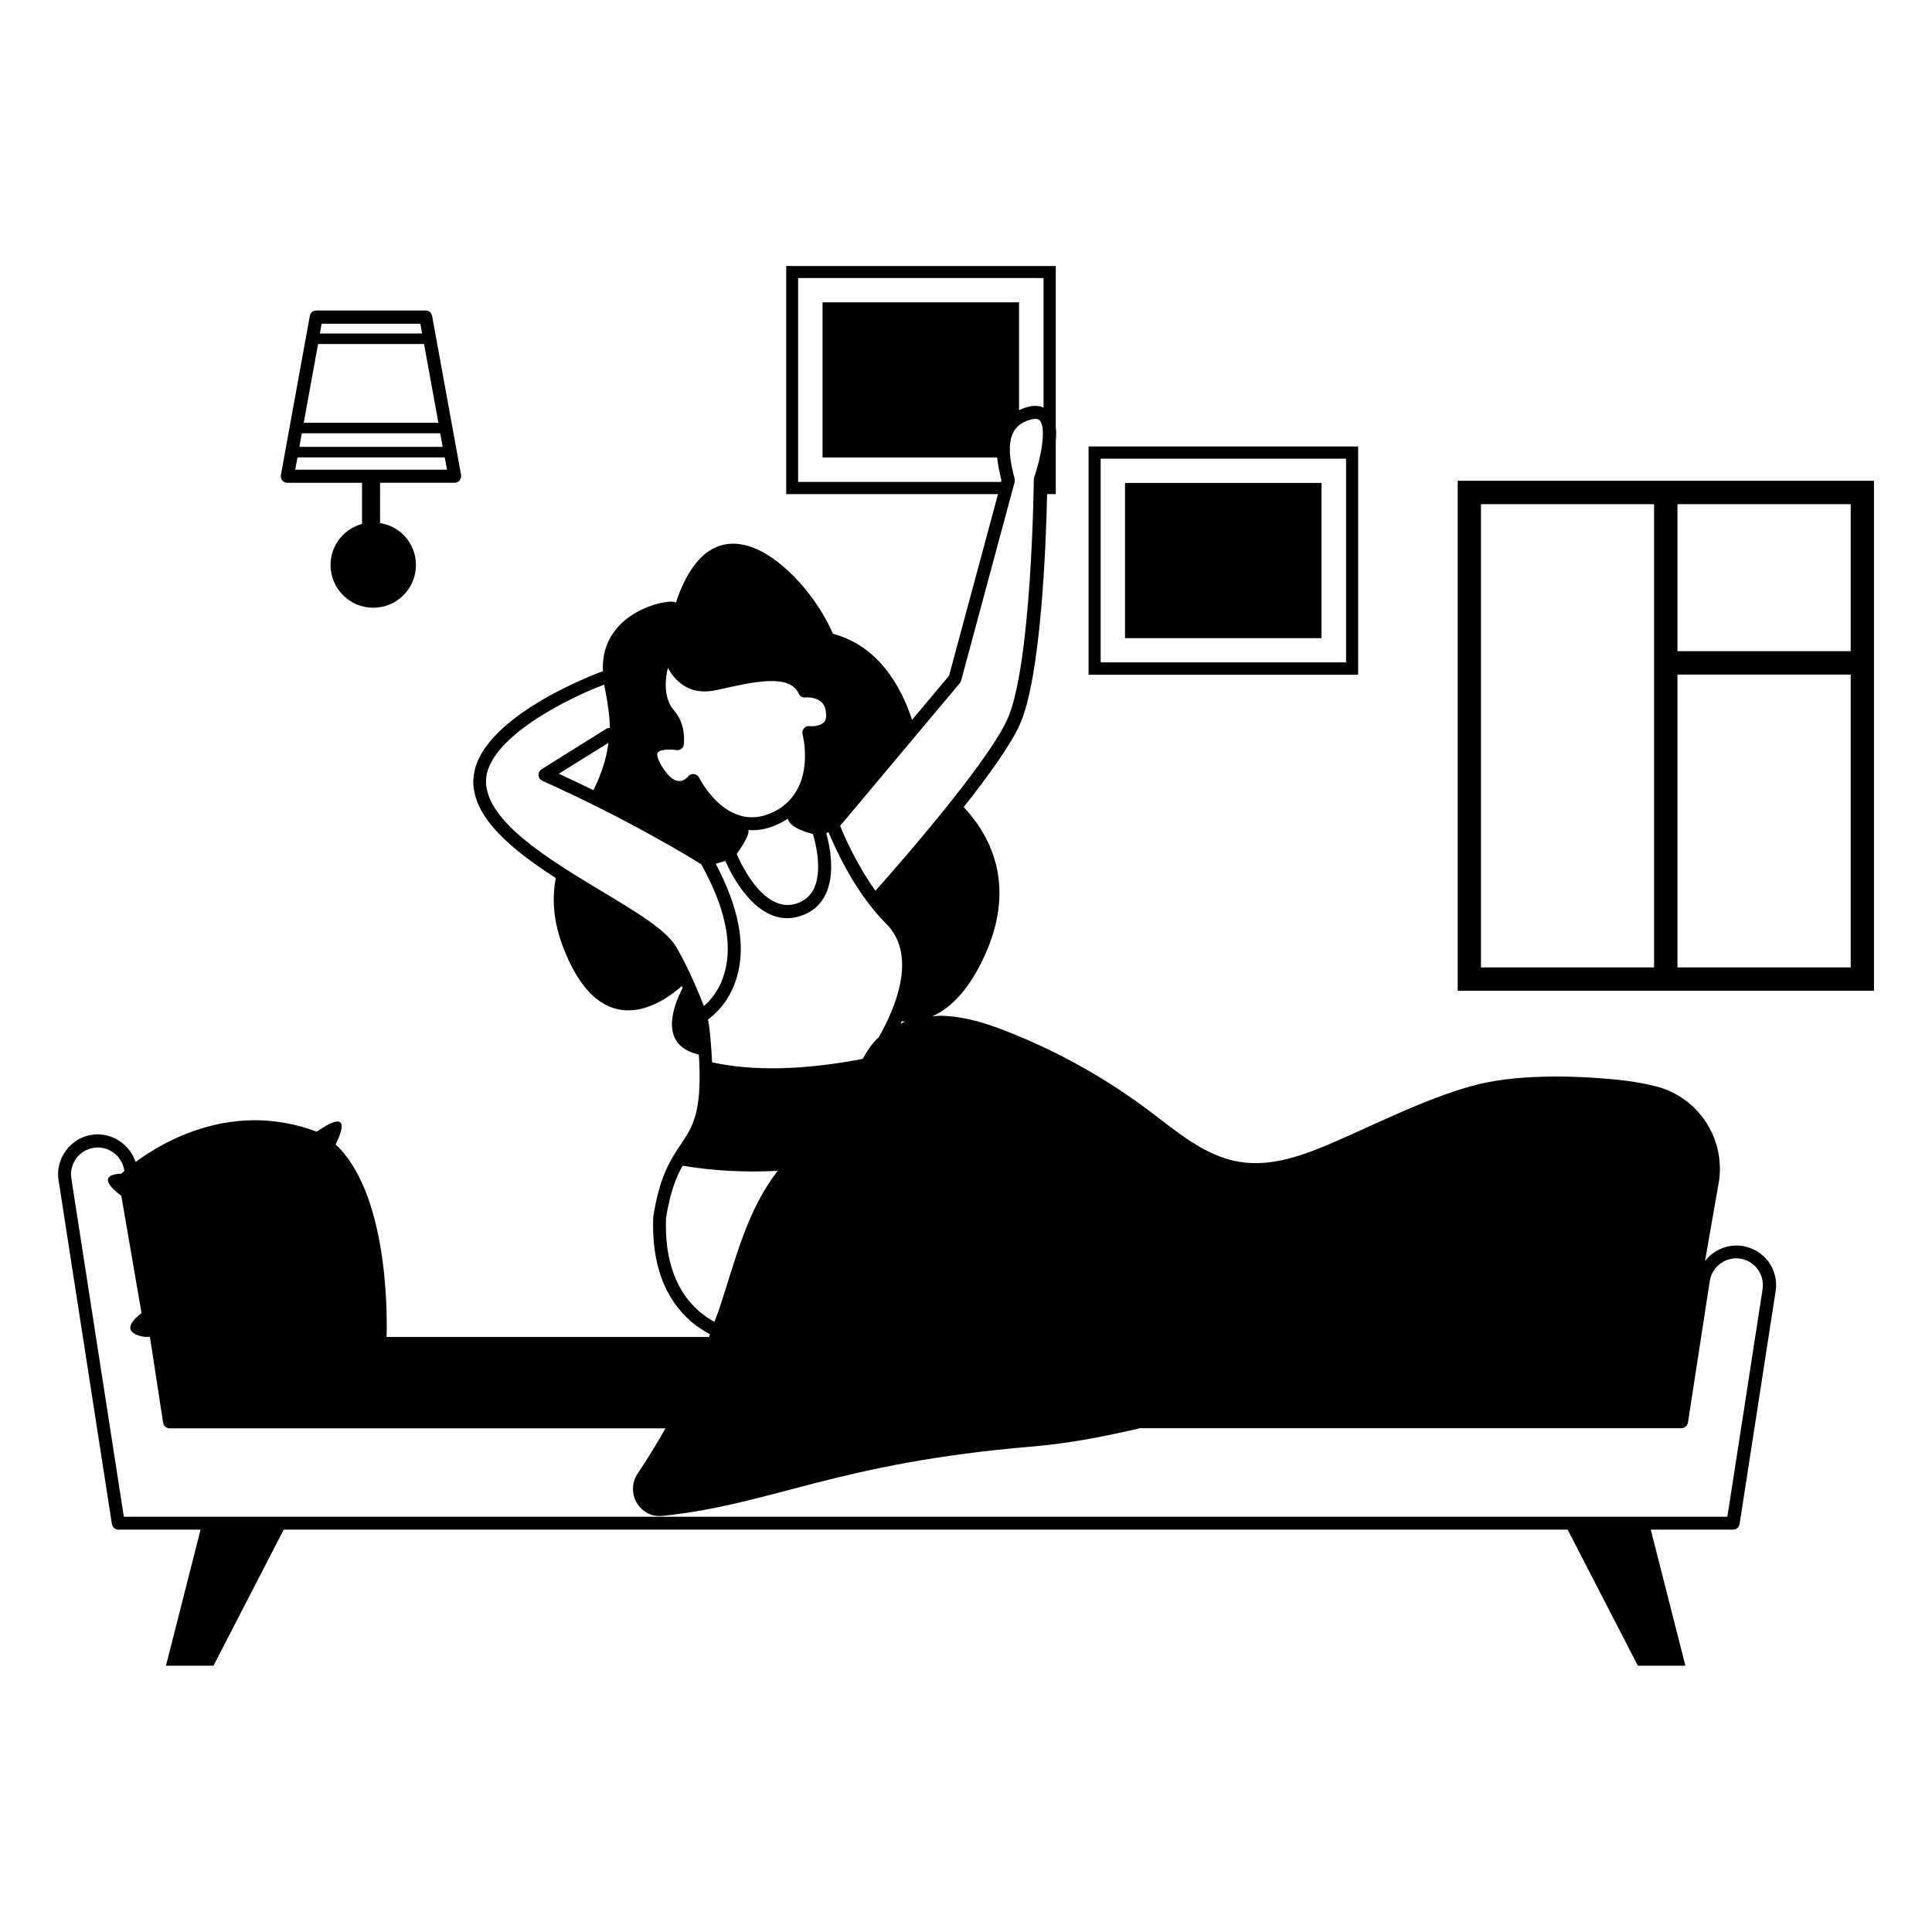 <?xml version="1.0" encoding="UTF-8"?>
<!-- Uploaded to: ICON Repo, www.iconrepo.com, Generator: ICON Repo Mixer Tools -->
<svg fill="#000000" width="800px" height="800px" version="1.1" viewBox="144 144 512 512" xmlns="http://www.w3.org/2000/svg">
 <g>
  <path d="m503.92 262.32h-71.438v60.496h71.438zm-3.195 57.223h-65.043v-53.988h65.043z"/>
  <path d="m442.14 271.98h52.074v41.133h-52.074z"/>
  <path d="m605.73 474.18c-3.91-0.562-7.633 1.09-9.887 4.023l3.609-20.605c2.031-11.656-5.301-22.934-16.805-25.754-3.348-0.828-6.805-1.391-10.227-1.73-11.918-1.164-27.332-1.504-38.84 1.805-12.406 3.57-24.062 9.551-35.832 14.664-8.047 3.496-16.73 6.769-25.379 5.301-9.023-1.504-16.316-7.859-23.613-13.348-11.316-8.535-23.801-15.566-36.957-20.828-5.789-2.332-11.844-4.324-18.086-4.512-0.902-0.039-1.805 0.074-2.707 0.152 4.551-1.992 9.098-6.277 13.121-14.363 9.699-19.551 2.668-33.199-4.738-41.094 6.543-8.273 12.258-16.242 14.738-21.582 5.867-12.559 7.106-49.289 7.371-61.359h2.293v-13.91c0.113-1.316 0.152-2.594 0-3.797v-42.75h-71.438v60.457h56.133l-12.973 48.125-9.812 11.691c-2.969-9.098-9.023-19.625-20.98-22.82-6.316-15.191-30.867-40.531-41.621-8.195-0.34-1.43-20.152 1.617-19.324 18.199-0.113 0-0.227 0-0.301 0.039-1.391 0.488-33.648 12.484-34.027 28.836 0 0.113-0.039 0.227-0.039 0.301 0.113 9.777 10.301 18.086 21.883 25.566-1.055 5.602-0.715 11.883 2.367 19.402 10.227 25.227 26.355 13.422 31.02 9.211 0.074 0.188 0.152 0.34 0.227 0.527-2.293 4.363-6.691 15.152 4.285 17.633 0.039 0.562 0.074 1.055 0.113 1.691 0.641 13.91-1.805 17.559-4.926 22.184-2.594 3.871-5.566 8.273-7.258 19.137-0.488 12.293 2.934 21.617 10.078 27.785 1.543 1.316 3.234 2.406 4.965 3.348-0.074 0.227-0.188 0.488-0.262 0.715l-85.457-0.008c0-0.074 1.656-36.883-13.496-51.02 4.852-10-2.633-5.039-5-3.383-21.918-8.273-40.344 2.367-48.012 8.008-1.617-4.812-6.543-7.973-11.617-7.18-2.781 0.414-5.227 1.918-6.879 4.211-1.656 2.293-2.367 5.074-1.918 7.82l14.137 91.137c0.113 0.828 0.863 1.465 1.73 1.465h21.77l-9.176 36.055h12.594l18.609-36.055h340.26l18.609 36.055h12.594l-9.176-36.055h21.809c0.863 0 1.578-0.641 1.73-1.465l9.551-61.734c0.453-2.781-0.262-5.566-1.918-7.859-1.688-2.219-4.133-3.688-6.914-4.137zm-273.04-48.652v-0.527c-0.301-5.188-0.602-8.535-1.055-10.828 1.879-1.355 5.867-4.887 7.707-11.43 2.367-8.309 0.414-18.348-5.676-29.852l2.559-0.715c1.805 4.062 7.559 15.152 16.395 15.152 1.164 0 2.406-0.188 3.684-0.641 3.008-1.016 5.188-2.934 6.504-5.715 2.633-5.488 1.09-12.859 0.152-16.203l0.641-0.188c1.691 4.137 6.957 15.941 15.301 24.289 8.422 8.461 2.18 22.711-2.066 30.078-0.113 0.113-0.262 0.188-0.375 0.301-1.578 1.578-2.781 3.422-3.836 5.375-15.797 3.008-29.105 3.269-39.934 0.902zm29.59-90.047c-1.016 0.977-3.008 1.055-3.723 0.941-0.602-0.039-1.129 0.152-1.504 0.602-0.375 0.453-0.527 1.016-0.375 1.578 0.152 0.527 2.859 11.543-4.023 18.047-0.188 0.113-0.301 0.262-0.453 0.414-1.016 0.902-2.219 1.691-3.684 2.332-11.77 5.301-18.949-8.723-19.25-9.324-0.262-0.527-0.789-0.863-1.391-0.941h-0.188c-0.527 0-1.016 0.227-1.355 0.641 0 0-1.016 1.355-2.519 1.203-1.391-0.074-2.934-1.465-4.438-3.949-1.203-1.992-1.355-3.16-1.09-3.57 0.562-0.863 3.269-0.941 4.926-0.676 0.453 0.074 0.941-0.039 1.316-0.301 0.375-0.262 0.641-0.676 0.676-1.164 0.039-0.227 0.715-5.301-2.519-8.949-1.391-1.578-3.195-5-1.691-11.391 0.902 1.656 2.18 3.348 4.023 4.586 2.481 1.656 5.453 2.106 9.062 1.277 9.852-2.219 19.137-4.363 21.617 1.016 0.301 0.676 0.977 1.055 1.73 0.977 0.039 0 2.519-0.227 4.098 1.09 0.789 0.641 1.242 1.617 1.355 2.894 0.188 1.238-0.039 2.106-0.602 2.668zm-20.039 29.59c0.113-0.34 0.074-0.754 0.152-1.129 0.301 0.039 0.602 0.074 0.941 0.074 2.066 0 4.324-0.453 6.656-1.504 1.016-0.453 1.918-0.977 2.746-1.543 0.152 0.34 0.34 0.715 0.527 0.977 1.129 1.578 4.324 2.594 6.168 3.082 0.754 2.481 2.559 9.664 0.262 14.477-0.941 1.918-2.406 3.195-4.512 3.91-8.383 2.82-14.477-9.664-15.941-13.086 0.93-1.309 2.547-3.754 3-5.258zm-40.984-11.656c-2.894-1.43-5.941-2.894-9.176-4.363l13.16-8.195c-0.562 4.551-2.066 8.648-3.984 12.559zm81.438 61.848c0.074-0.227 0.188-0.414 0.262-0.641 0.301 0.039 0.602 0.074 0.902 0.113-0.41 0.152-0.789 0.379-1.164 0.527zm-27.184-143.51v-54.066h65.043v34.328c-0.941-0.414-2.18-0.641-3.871-0.262-0.977 0.227-1.805 0.562-2.633 0.941v-28.574l-52.07-0.004v41.133h46.281c0.227 2.332 0.754 4.473 1.129 6.016l-0.113 0.453-53.766-0.004zm42.863 53.273c0.152-0.188 0.262-0.414 0.34-0.676l14.176-52.598c0.074-0.301 0.074-0.602 0-0.902-0.754-2.894-2.367-8.949-0.152-12.633 0.941-1.543 2.481-2.559 4.699-3.082 1.504-0.34 1.957 0.113 2.106 0.301 1.844 2.066 0.262 10.078-1.465 15.078-0.074 0.188-0.113 0.375-0.113 0.562 0 0.488-0.527 49.629-7.106 63.766-3.648 7.859-16.355 24.324-34.852 45.23-5.074-7.07-8.348-14.664-9.363-17.219zm-125.58 26.355v-0.262c0-11.504 22.219-22.297 31.32-25.68 1.203 6.09 1.465 9.062 1.504 11.469-0.301 0-0.641 0.039-0.941 0.227l-17.145 10.715c-0.789 0.488-1.055 1.578-0.562 2.406 0.188 0.301 0.453 0.527 0.789 0.676 22.859 10.266 39.441 20.453 42.07 22.109 6.277 11.281 8.383 20.906 6.203 28.688-1.277 4.625-3.797 7.445-5.488 8.875-1.355-3.461-4.211-10.34-7.332-15.641-2.668-4.551-10.602-9.285-19.812-14.812-13.461-8.125-30.23-18.164-30.605-28.77zm56.586 140.2c-6.316-5.414-9.285-13.836-8.875-24.777 1.09-6.879 2.668-10.828 4.398-13.875 8.121 1.355 16.504 1.805 25.227 1.355-8.234 10.414-11.316 23.949-15.527 36.621-0.375 1.129-0.863 2.258-1.277 3.383-1.391-0.75-2.742-1.652-3.945-2.707zm281.72-5.902-9.324 60.27h-424.96l-13.91-89.672c-0.301-1.844 0.188-3.723 1.277-5.266 1.129-1.543 2.781-2.519 4.625-2.82 3.871-0.641 7.481 2.066 8.121 5.902l0.039 0.188c-0.527 0.453-0.828 0.754-0.828 0.754-7.973 0.34 0 5.828 0 5.828l5.375 31.133c-7.18 5.488 0.828 6.277 0.828 6.277h1.391l3.496 22.785c0.113 0.828 0.863 1.465 1.73 1.465h131.4c-2.293 4.062-4.738 8.047-7.332 11.918-3.422 5.074 0.453 11.918 6.543 11.281 29.25-3.008 45.98-14.023 98.094-18.387 9.625-0.789 19.102-2.668 28.5-4.852h143.43c0.863 0 1.578-0.641 1.73-1.465l5.789-37.559c0.602-3.836 4.25-6.504 8.082-5.902 1.844 0.301 3.496 1.277 4.625 2.82 1.129 1.578 1.578 3.457 1.277 5.301z"/>
  <path d="m530.31 271.41v135.16h110.31v-135.16zm52.035 128.96h-45.871v-122.76h45.871zm52.109 0h-45.906v-77.602h45.906zm0-83.805h-45.906v-38.953h45.906z"/>
  <path d="m220.17 271.94h19.777v10.902c-4.812 1.316-8.348 5.641-8.348 10.902 0 6.203 5.039 11.316 11.316 11.316 6.277 0 11.316-5.113 11.316-11.316 0-5.676-4.098-10.266-9.512-11.129v-10.68h19.777c0.527 0 1.016-0.227 1.316-0.641s0.453-0.902 0.375-1.43l-7.672-42.148c-0.152-0.828-0.863-1.43-1.691-1.43h-29.027c-0.828 0-1.578 0.602-1.691 1.43l-7.668 42.191c-0.074 0.488 0.039 1.016 0.375 1.43 0.34 0.414 0.828 0.602 1.355 0.602zm2.07-3.461 0.602-3.269h39.027l0.602 3.269zm1.09-6.051 0.641-3.609h36.695l0.641 3.609zm32.07-32.637 0.453 2.594h-27.07l0.453-2.594zm-27.109 5.379h28.086l3.797 20.867h-35.68z"/>
 </g>
</svg>